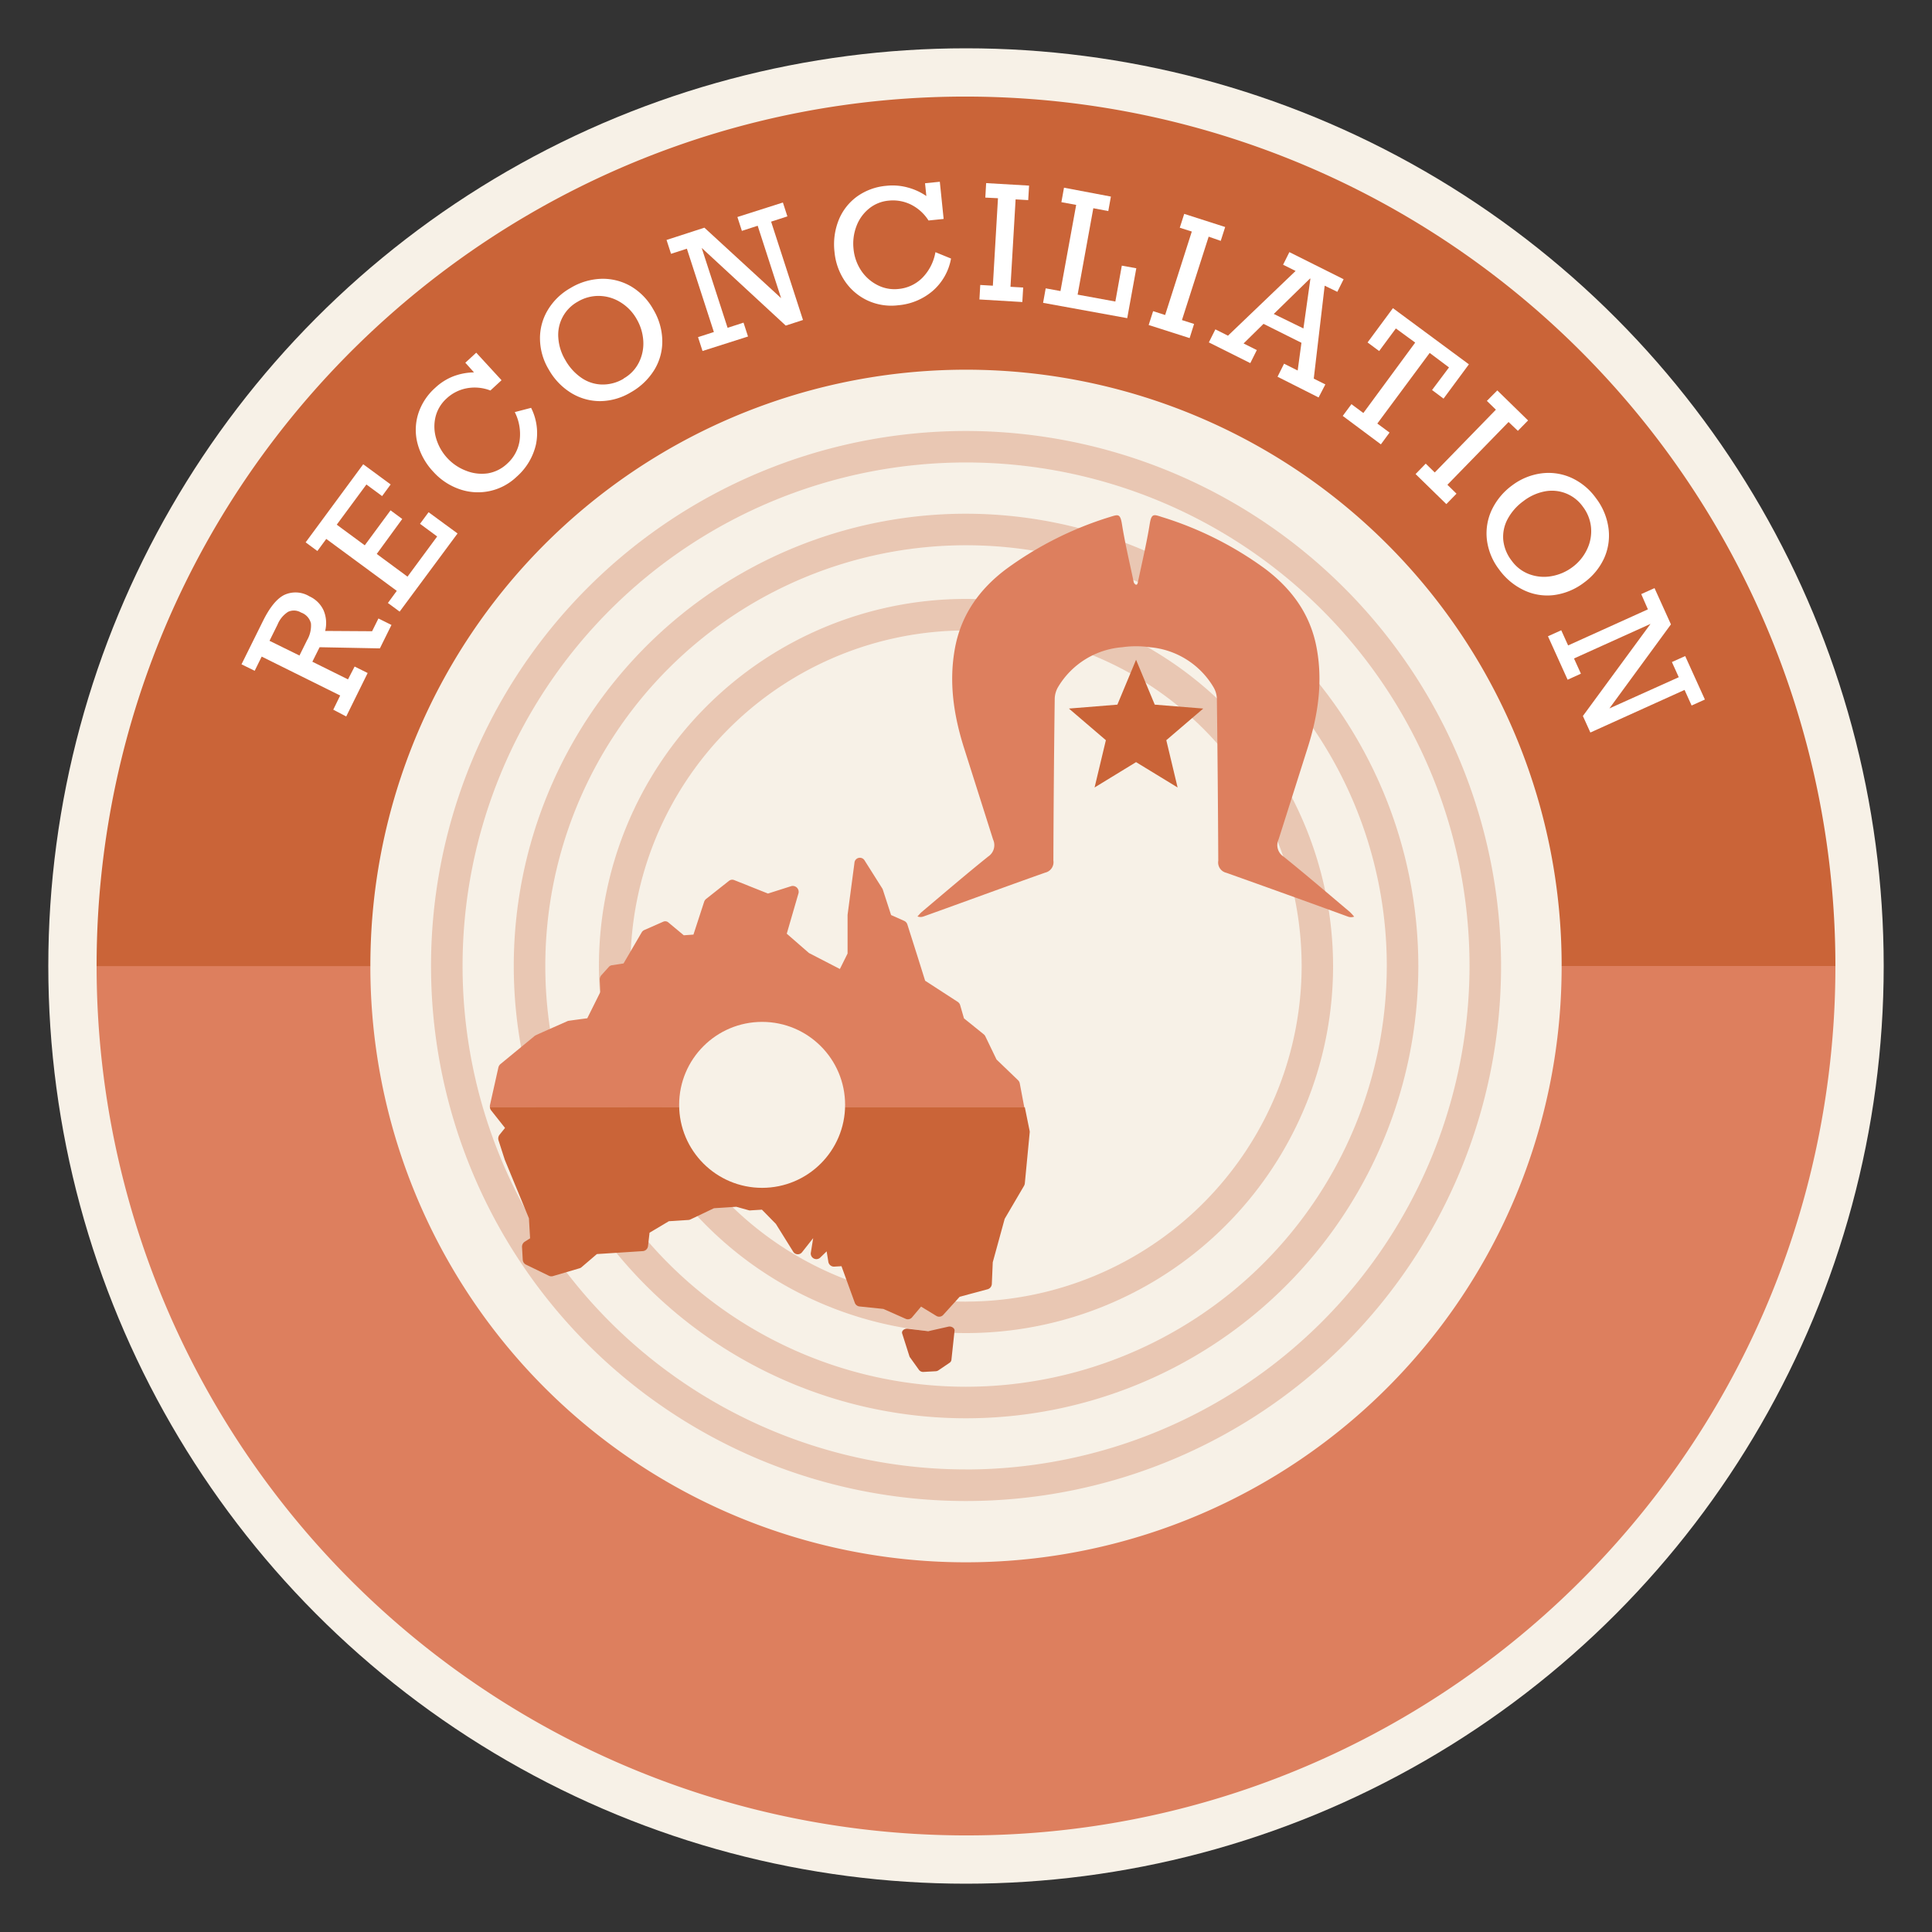 <svg id="Layer_1" data-name="Layer 1" xmlns="http://www.w3.org/2000/svg" viewBox="0 0 400 400"><rect x="0" y="0" width="400" height="400" fill="#333333" stroke="none"/><defs><style>.cls-1{fill:#f7f1e7;}.cls-2{opacity:0.3;}.cls-3{fill:#ca6438;}.cls-4{fill:#dd7f5e;}.cls-5{fill:#fff;}.cls-6{fill:#bf5b35;}</style></defs><circle class="cls-1" cx="200" cy="200" r="190"/><ellipse class="cls-1" cx="200" cy="200" rx="124.33" ry="124.32"/><g class="cls-2"><path class="cls-3" d="M200,89.23A110.77,110.77,0,1,0,310.78,200,110.9,110.9,0,0,0,200,89.23Zm0,215A104.24,104.24,0,1,1,304.25,200,104.36,104.36,0,0,1,200,304.24Z"/><path class="cls-3" d="M200,106.36A93.64,93.64,0,1,0,293.65,200,93.75,93.75,0,0,0,200,106.36Zm0,180.75A87.11,87.11,0,1,1,287.12,200,87.21,87.21,0,0,1,200,287.11Z"/><path class="cls-3" d="M200,124a76,76,0,1,0,76,76A76.1,76.1,0,0,0,200,124Zm0,145.49A69.48,69.48,0,1,1,269.49,200,69.57,69.57,0,0,1,200,269.48Z"/></g><path class="cls-4" d="M323.11,207.33A123.32,123.32,0,0,1,76.68,200H20A180,180,0,0,0,189.3,379.68c99.24,5.9,184.48-69.75,190.39-169,.21-3.59.31-7.15.31-10.7H323.32Q323.32,203.65,323.11,207.33Z"/><path class="cls-3" d="M76.89,192.67A123.32,123.32,0,0,1,323.32,200H380A180,180,0,0,0,210.7,20.32c-99.24-5.9-184.48,69.75-190.39,169-.21,3.59-.31,7.15-.31,10.7H76.68Q76.68,196.36,76.89,192.67Z"/><path class="cls-5" d="M64.07,123.47A5.92,5.92,0,0,1,67,126.38a6.73,6.73,0,0,1,.32,4.25l9.72.06,1.31-2.64,2.7,1.34-2.4,4.85L66.17,134l-1.5,3,7.38,3.66L73.42,138l2.7,1.34-4.44,9L69,146.93,70.43,144l-16.25-8.06-1.45,2.94L50,137.54l4.46-9c1.38-2.78,2.83-4.57,4.36-5.35A5.54,5.54,0,0,1,64.07,123.47Zm-1.74,3.35a2.86,2.86,0,0,0-2.68-.15,5.68,5.68,0,0,0-2.19,2.65l-1.66,3.35L62,135.72l1.56-3.15a6,6,0,0,0,.82-3.5A3.19,3.19,0,0,0,62.33,126.82Z"/><path class="cls-5" d="M79.11,102.71l-3.25-2.4-6.14,8.32,5.8,4.27,5.34-7.24,2.42,1.79L78,114.69l6.37,4.7,6.14-8.32-3.55-2.62,1.77-2.4,6,4.4L82.74,126.63l-2.43-1.79,1.84-2.51-14.6-10.75-1.84,2.5-2.43-1.79L75.2,96.12l5.68,4.18Z"/><path class="cls-5" d="M98.14,77.1l-1.8-2,2.26-2.08,5.24,5.7-2.31,2.13a9,9,0,0,0-4.85-.47,8.36,8.36,0,0,0-4.22,2.12,7.57,7.57,0,0,0-2.29,3.81,8.56,8.56,0,0,0,.13,4.46,10.24,10.24,0,0,0,6.22,6.7A8.77,8.77,0,0,0,101,98a7.64,7.64,0,0,0,4-2,8,8,0,0,0,2.58-4.77,10.09,10.09,0,0,0-1-5.91l3.38-.88a11.63,11.63,0,0,1,1,7.6,12.65,12.65,0,0,1-4,6.67,11.57,11.57,0,0,1-11.9,2.54,13,13,0,0,1-5.32-3.55,13.6,13.6,0,0,1-3.29-5.86,11.14,11.14,0,0,1,.14-6.17,12.13,12.13,0,0,1,3.52-5.38,11.64,11.64,0,0,1,3.73-2.37A12.49,12.49,0,0,1,98.14,77.1Z"/><path class="cls-5" d="M135.22,64a13.05,13.05,0,0,1,1.9,6.48,11.26,11.26,0,0,1-1.65,6.1,13.46,13.46,0,0,1-4.85,4.64,12.58,12.58,0,0,1-6.36,1.83,11.46,11.46,0,0,1-6-1.69,13.36,13.36,0,0,1-4.62-4.81,12.58,12.58,0,0,1-1.84-6.32,11.29,11.29,0,0,1,1.59-6,12.75,12.75,0,0,1,4.71-4.59,13.14,13.14,0,0,1,6.51-1.92,11.61,11.61,0,0,1,6.09,1.6A12.73,12.73,0,0,1,135.22,64Zm-6.1,14.36A7.79,7.79,0,0,0,132.3,75a8.76,8.76,0,0,0,.88-4.5,10.18,10.18,0,0,0-1.4-4.5,9.55,9.55,0,0,0-3.3-3.41,8.62,8.62,0,0,0-4.38-1.32,8.37,8.37,0,0,0-4.5,1.2,7.84,7.84,0,0,0-4,7.55,10.31,10.31,0,0,0,1.46,4.55,10.93,10.93,0,0,0,3.34,3.67,7.77,7.77,0,0,0,4.24,1.37A8.38,8.38,0,0,0,129.12,78.4Z"/><path class="cls-5" d="M156.87,46.74,153.6,47.8l-.93-2.87,9.42-3,.93,2.87-3.37,1.09,6.6,20.36-3.57,1.16-17.4-16.08,5.36,16.54,3.3-1.07.93,2.87-9.42,3-.93-2.87,3.28-1.06-5.59-17.25-3.28,1.06L138,49.68l7.84-2.54,15.88,14.59Z"/><path class="cls-5" d="M191.79,40.59l-.27-2.65,3.06-.31.79,7.7-3.13.32a9.14,9.14,0,0,0-3.61-3.28,8.43,8.43,0,0,0-4.64-.83,7.49,7.49,0,0,0-4.12,1.69,8.5,8.5,0,0,0-2.57,3.64,10.15,10.15,0,0,0-.59,4.62A9.79,9.79,0,0,0,178.28,56,8.85,8.85,0,0,0,181.63,59a7.67,7.67,0,0,0,4.38.83,8,8,0,0,0,4.93-2.29,10,10,0,0,0,2.73-5.33l3.23,1.32a11.54,11.54,0,0,1-3.76,6.67,12.61,12.61,0,0,1-7.17,3,11.72,11.72,0,0,1-6.38-1,11.58,11.58,0,0,1-4.67-4,12.9,12.9,0,0,1-2.14-6,13.56,13.56,0,0,1,.87-6.66,11.17,11.17,0,0,1,3.8-4.86,12.18,12.18,0,0,1,6.05-2.21,11.84,11.84,0,0,1,4.4.34A12.44,12.44,0,0,1,191.79,40.59Z"/><path class="cls-5" d="M210.27,41.28l-1.06,18.1,2.63.15-.18,3L202.78,62l.17-3,2.61.15,1.06-18.11L204,40.91l.17-3,8.89.52-.18,3Z"/><path class="cls-5" d="M226.36,43.11,223.11,61l7.81,1.43L232.26,55l3,.54-1.88,10.33-17.42-3.17.54-3,3.06.56,3.25-17.84-3.06-.56.54-3L230,40.7l-.54,3Z"/><path class="cls-5" d="M250.24,49l-5.53,17.27,2.51.8L246.3,70l-8.48-2.71.92-2.87,2.49.8,5.52-17.28-2.49-.79.92-2.87L253.66,47l-.92,2.87Z"/><path class="cls-5" d="M274.26,59.15,272,78.39l2.4,1.2L273,82.29,264.5,78l1.35-2.7,2.82,1.41.78-5.74-7.85-3.92-4.13,4.06,2.74,1.37-1.35,2.7-8.58-4.29,1.35-2.7,2.61,1.31,14-13.4-2.59-1.29,1.3-2.61,11.23,5.61-1.3,2.61Zm-2.95-1.47-.1,0L263.72,65,269.86,68Z"/><path class="cls-5" d="M296.49,80.75,300,76.07l-4-3L285.16,87.69l2.53,1.87L285.9,92,278,86.11l1.8-2.43,2.47,1.83L293,70.93,289,68l-3.46,4.68-2.4-1.78,5.25-7.1,15.73,11.63-5.25,7.1Z"/><path class="cls-5" d="M312.33,87.37l-12.66,13,1.88,1.84-2.1,2.16-6.37-6.22,2.1-2.16,1.87,1.83,12.66-13L307.84,83,310,80.83l6.37,6.22-2.11,2.15Z"/><path class="cls-5" d="M328,120.59a13.09,13.09,0,0,1-6.24,2.61,11.24,11.24,0,0,1-6.24-1,13.39,13.39,0,0,1-5.15-4.3,12.64,12.64,0,0,1-2.52-6.12,11.44,11.44,0,0,1,1-6.2,13.43,13.43,0,0,1,4.27-5.12A12.82,12.82,0,0,1,319.18,98a11.49,11.49,0,0,1,6.15.92,12.76,12.76,0,0,1,5.07,4.18,13.11,13.11,0,0,1,2.62,6.26,11.44,11.44,0,0,1-.91,6.23A12.88,12.88,0,0,1,328,120.59Zm-15-4.47a7.84,7.84,0,0,0,3.7,2.79,8.74,8.74,0,0,0,4.57.37,10.09,10.09,0,0,0,4.31-1.88,9.72,9.72,0,0,0,3-3.66,8.62,8.62,0,0,0,.83-4.5,8.37,8.37,0,0,0-1.69-4.33,7.85,7.85,0,0,0-7.95-3.16,10.4,10.4,0,0,0-4.36,2,11,11,0,0,0-3.28,3.73,7.74,7.74,0,0,0-.89,4.37A8.38,8.38,0,0,0,313,116.12Z"/><path class="cls-5" d="M347.57,140.21l-1.42-3.14,2.75-1.24,4.08,9-2.75,1.24-1.46-3.23-19.5,8.82-1.55-3.42,14-19.07-15.84,7.16,1.43,3.15-2.75,1.25-4.07-9,2.75-1.24,1.42,3.14,16.52-7.47L339.8,123l2.75-1.24,3.4,7.51-12.74,17.4Z"/><path class="cls-4" d="M211.14,224.34a1.29,1.29,0,0,0-.37-.7l-4.45-4.28L204,214.55a1.28,1.28,0,0,0-.34-.42l-4.08-3.29-.78-2.7a1.24,1.24,0,0,0-.52-.72l-6.74-4.37L190,198.14l-2.13-6.71a1.24,1.24,0,0,0-.66-.77l-2.72-1.21-1.7-5.23a1,1,0,0,0-.14-.3L179,178.14a1.13,1.13,0,0,0-2.1.55l-1.42,10.73v8l-1.59,3.2-6.41-3.31-4.59-4,2.39-8.23a1.23,1.23,0,0,0-1.41-1.63L159,185l-7-2.79a1.09,1.09,0,0,0-1.07.16l-4.73,3.74a1.32,1.32,0,0,0-.42.61l-2.21,6.78-2,.14L138.4,191a1,1,0,0,0-1.11-.16l-3.91,1.72a1.18,1.18,0,0,0-.54.5l-3.74,6.41-2.4.37a1.06,1.06,0,0,0-.66.36l-1.54,1.71a1.38,1.38,0,0,0-.33,1l.13,2.47-2.71,5.44c-2.59.34-3.92.53-4,.55-4.52,2-6.81,3-6.86,3.08l-7.12,5.86a1.3,1.3,0,0,0-.43.72l-1.74,7.78a1.2,1.2,0,0,0,0,.46H212.07Z"/><path class="cls-6" d="M196.35,274.67l-4.16.94-4.25-.51c-.73-.08-1.34.46-1.15,1l1.5,4.71a.61.61,0,0,0,.11.21l1.87,2.61a1.09,1.09,0,0,0,.94.41l2.5-.14a1.13,1.13,0,0,0,.6-.2l2.3-1.56a.85.85,0,0,0,.37-.58l.65-6.06C197.69,275,197,274.52,196.35,274.67Z"/><path class="cls-3" d="M104.56,233.53l-1.13,1.4a1.27,1.27,0,0,0-.21,1.19l1.29,4,5,12.12.24,4.14-1.11.7a1.25,1.25,0,0,0-.56,1.13l.15,2.62a1.21,1.21,0,0,0,.67,1l4.76,2.31a1.16,1.16,0,0,0,.8.07l5.51-1.62a1.13,1.13,0,0,0,.42-.22l3.19-2.73,9.51-.61a1.18,1.18,0,0,0,1.08-1.07l.31-2.74,4-2.38,4.06-.26a1.19,1.19,0,0,0,.41-.11l4.87-2.32,4.62-.3,2.65.74a.94.94,0,0,0,.37,0l2.29-.14,2.89,2.95,3.57,5.73a1.12,1.12,0,0,0,1.86.11l2.29-2.9-.47,2.93a1.16,1.16,0,0,0,1.92,1.11l1.34-1.3.35,2.16a1.18,1.18,0,0,0,1.22,1l1.5-.09,2.75,7.56a1.17,1.17,0,0,0,1,.78l4.92.51,4.63,2.05a1.1,1.1,0,0,0,1.31-.31l1.87-2.22,3.17,1.93a1.12,1.12,0,0,0,1.41-.21l3.41-3.76,5.78-1.55a1.21,1.21,0,0,0,.88-1.13l.19-4.46,2.47-9,4-6.82a1.38,1.38,0,0,0,.17-.53l1-10.45a1.15,1.15,0,0,0,0-.37l-1-4.92H101.43a1.33,1.33,0,0,0,.25.64Z"/><circle class="cls-1" cx="157.79" cy="228.75" r="17.18"/><path class="cls-4" d="M279.47,188.81c-4.57-3.85-9.1-7.74-13.75-11.48a2.81,2.81,0,0,1-1-3.54q3-9.45,6-18.91c2.17-6.82,3.21-13.73,1.85-20.87-1.3-6.83-5.08-12-10.5-16.14a72.06,72.06,0,0,0-21.45-10.81c-1.75-.56-2.22-.84-2.59,1.47-.64,4-1.61,8-2.45,12.06-.22,1-.81.12-.84,0-.84-4-1.8-8-2.45-12.06-.37-2.31-.84-2-2.58-1.47a72.23,72.23,0,0,0-21.46,10.81c-5.42,4.09-9.19,9.31-10.5,16.14-1.36,7.14-.31,14.05,1.85,20.87q3,9.45,6,18.91a2.82,2.82,0,0,1-1,3.54c-4.66,3.74-9.19,7.63-13.76,11.48-.32.27-.59.62-.89.93a1.83,1.83,0,0,0,1.27,0c8.39-3,16.76-6.1,25.17-9.07a2.21,2.21,0,0,0,1.7-2.5q.06-16.77.28-33.55a5.05,5.05,0,0,1,.72-2.42A17,17,0,0,1,232.36,134a20.41,20.41,0,0,1,5.7,0,17,17,0,0,1,13.16,8.24,5,5,0,0,1,.72,2.42q.21,16.77.29,33.55a2.2,2.2,0,0,0,1.69,2.5c8.41,3,16.78,6,25.17,9.07a1.83,1.83,0,0,0,1.27,0A11.21,11.21,0,0,0,279.47,188.81Z"/><polygon class="cls-3" points="239.08 145.89 235.21 136.6 231.34 145.89 221.31 146.7 228.96 153.25 226.62 163.04 235.21 157.79 243.81 163.04 241.47 153.25 249.12 146.7 239.08 145.89"/></svg>